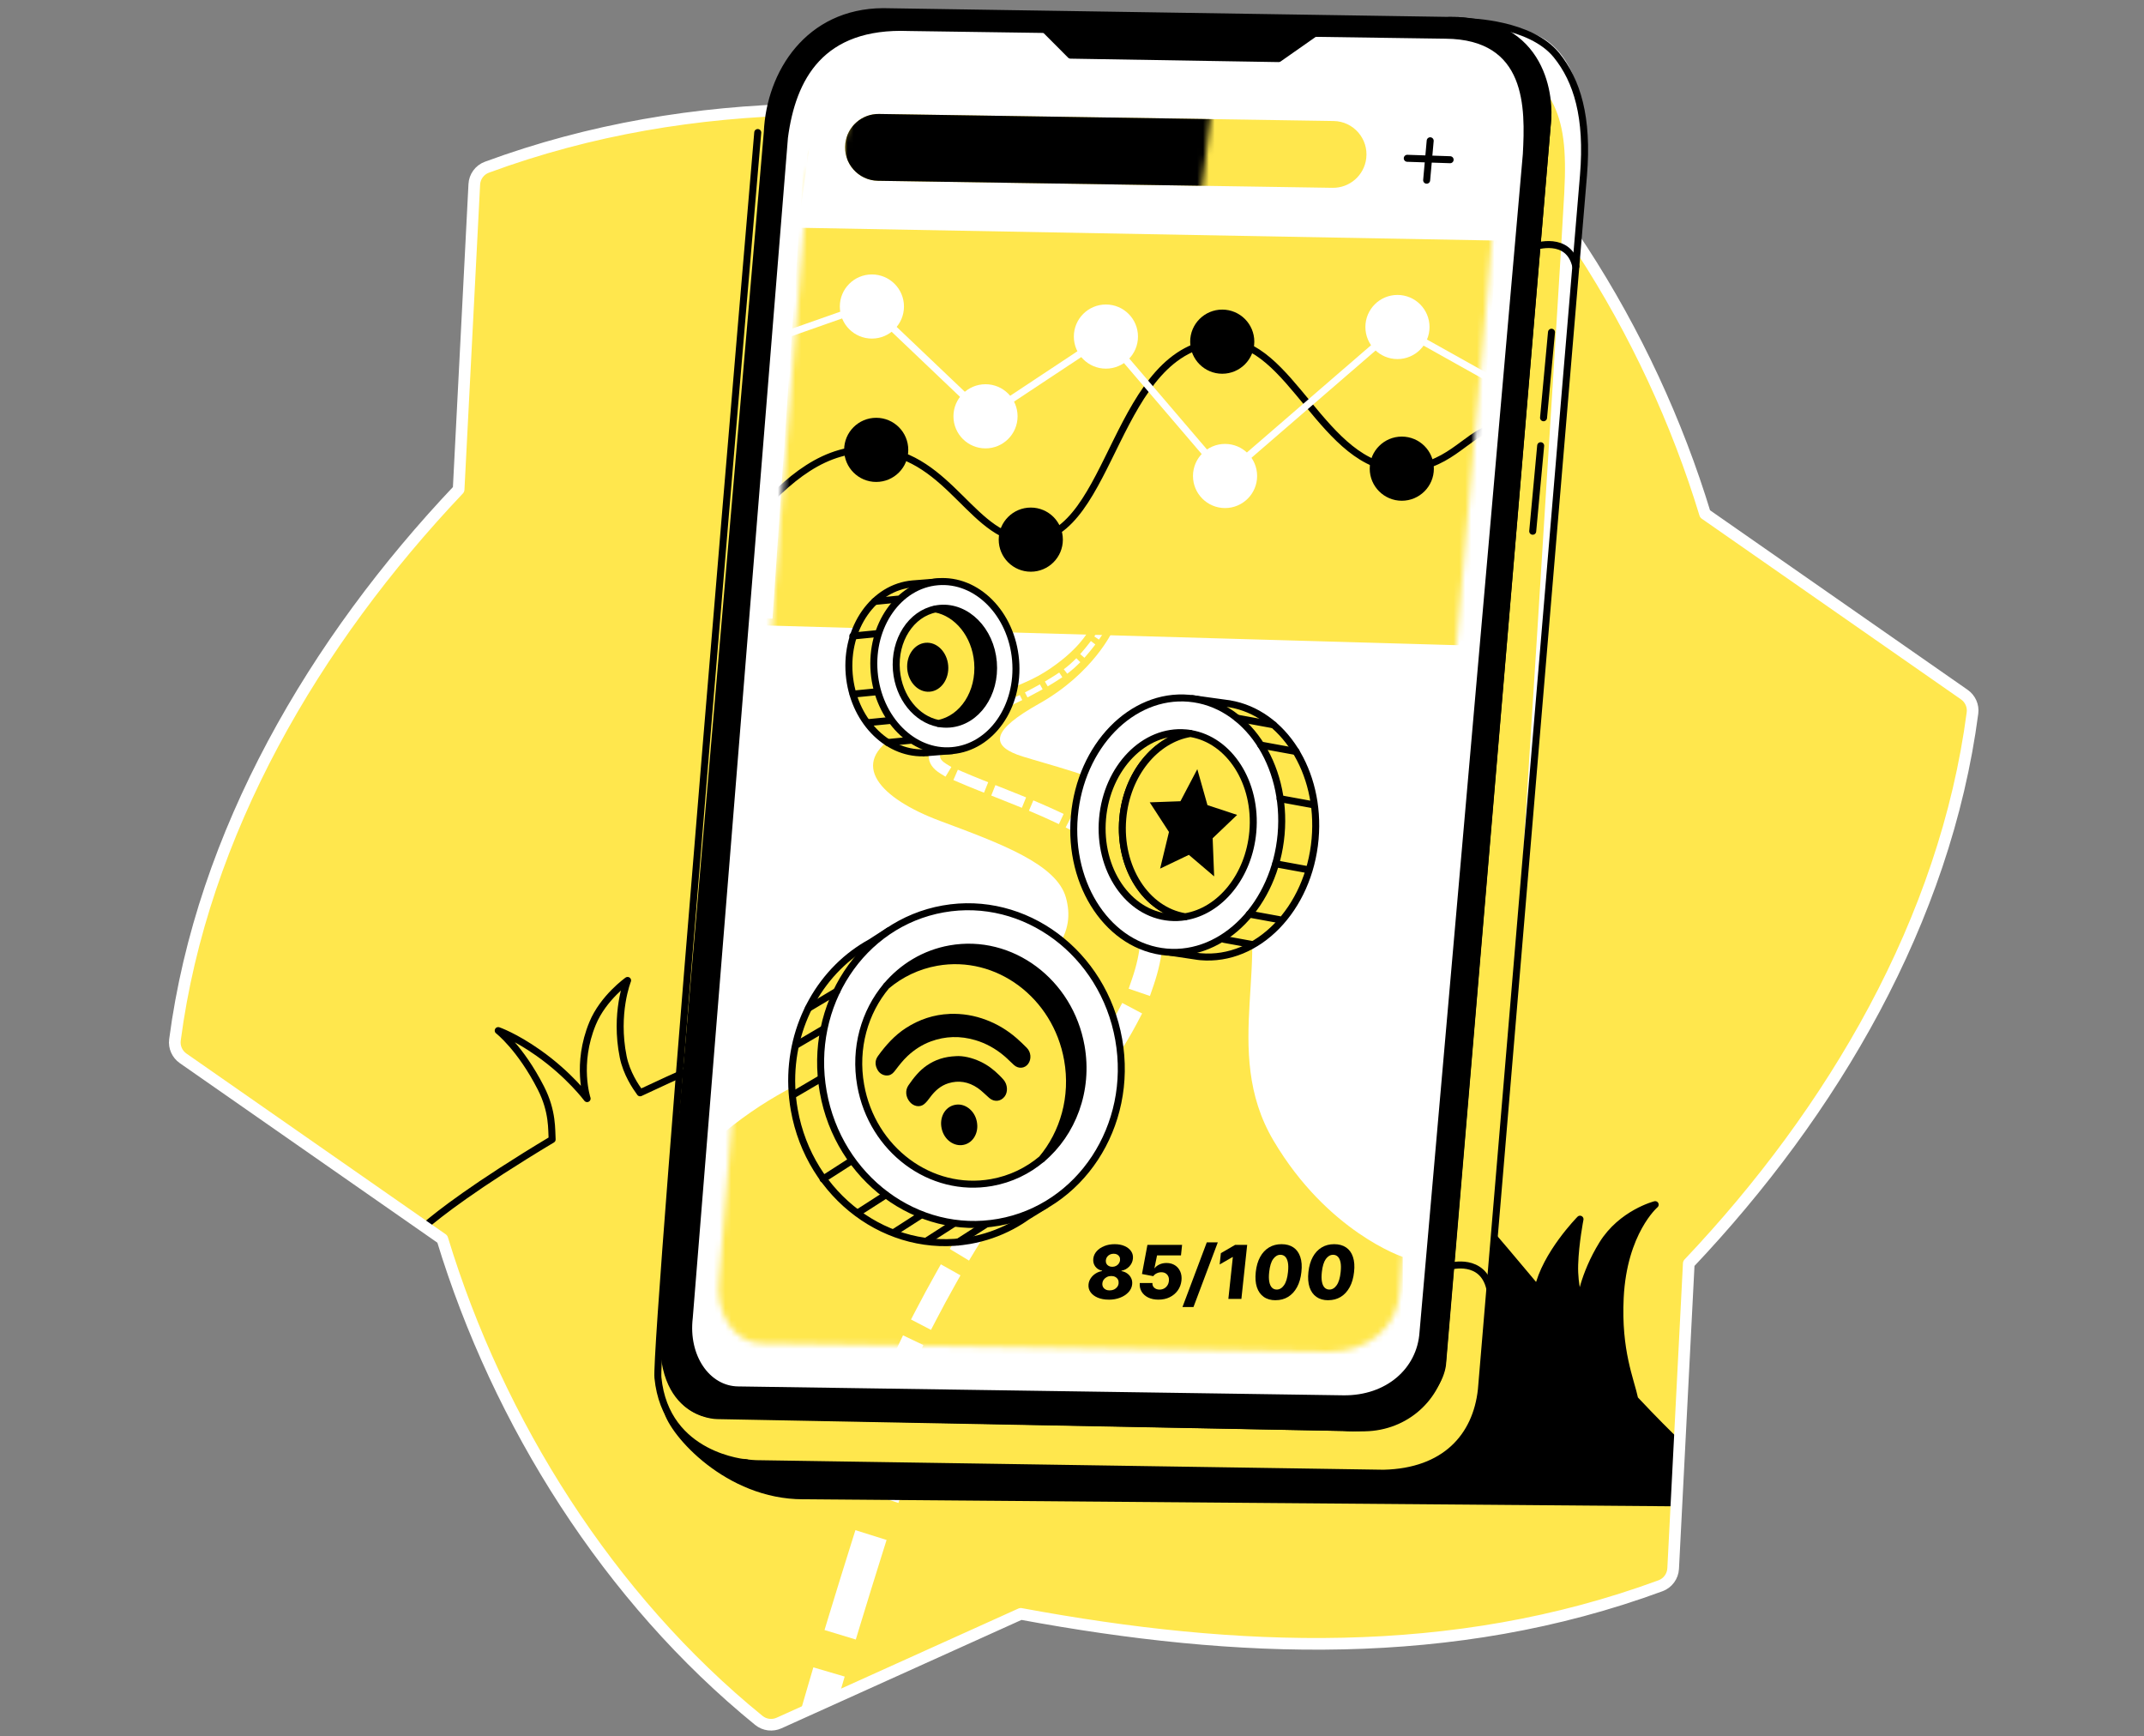 <svg width="368" height="298" viewBox="0 0 368 298" fill="none" xmlns="http://www.w3.org/2000/svg">
<rect x="0" y="0" width="368" height="298" fill="#808080" stroke="none"/>
<path d="M292.66 88.198C283.072 56.684 264.083 26.512 238.326 5.58C237.349 4.789 236.006 4.625 234.862 5.139L193.383 23.873C156.334 17.012 119.289 15.538 83.567 28.699C82.325 29.157 81.474 30.319 81.408 31.641C80.886 41.782 78.72 84.006 78.72 84.006C54.013 110.081 34.698 142.896 30.027 178.485C29.869 179.714 30.419 180.928 31.433 181.635L75.925 212.644C85.516 244.16 104.505 274.33 130.259 295.265C131.235 296.056 132.579 296.22 133.723 295.702L175.205 276.972C212.25 283.83 249.295 285.306 285.021 272.146C286.26 271.688 287.114 270.519 287.184 269.196L289.864 216.843C314.575 190.757 333.89 157.945 338.561 122.356C338.722 121.131 338.17 119.914 337.158 119.207L292.663 88.198H292.66Z" fill="#FFE74D"/>
<path d="M287.885 247.548C286.455 246.188 284.058 243.823 280.606 240.145L280.595 240.141C279.895 236.821 277.642 231.891 278.093 222.716C278.653 211.4 284.098 206.742 284.098 206.742C284.098 206.742 278.321 208.216 275.035 213.541C271.749 218.867 271.196 223.51 271.196 223.51C271.196 223.51 270.164 220.791 270.28 217.054C270.392 213.317 271.196 209.237 271.196 209.237C271.196 209.237 265.23 215.277 263.946 221.288C263.313 220.536 262.669 219.77 262.011 218.982C242.829 196.025 229.235 182.425 229.235 181.824C229.235 181.222 173.652 161.431 173.652 161.431C173.652 161.431 134.619 175.823 109.87 187.548C109.114 186.512 107.543 184.224 106.965 181.369C105.454 173.891 107.721 168.264 107.721 168.264C107.721 168.264 103.543 171.214 101.717 175.627C98.809 182.649 100.772 188.542 100.772 188.542C100.772 188.542 97.752 184.462 92.388 180.686C88.329 177.828 85.516 176.872 85.516 176.872C85.516 176.872 89.295 179.777 92.843 186.729C94.918 190.792 94.655 193.962 94.771 195.554C81.523 203.494 75.309 208.374 72.89 210.46" stroke="black" stroke-width="1.2" stroke-linejoin="round"/>
<path d="M170.933 212.013L165.841 209.662L167.017 207.118C168.074 204.833 169.092 202.783 170.047 201.023L171.384 198.559L176.314 201.233L174.978 203.696C174.082 205.351 173.116 207.293 172.108 209.47L170.933 212.013Z" fill="white"/>
<path d="M146.887 281.376L141.523 279.746L142.338 277.062C143.552 273.077 144.777 269.112 145.984 265.281L146.824 262.607L152.174 264.29L151.334 266.964C150.134 270.778 148.913 274.725 147.706 278.696L146.89 281.38L146.887 281.376ZM154.207 257.936L148.878 256.193L149.749 253.527C151.075 249.468 152.391 245.532 153.661 241.819L154.567 239.167L159.872 240.983L158.966 243.635C157.703 247.323 156.397 251.239 155.078 255.27L154.207 257.936ZM162.077 234.712L156.807 232.798L157.766 230.163C159.288 225.978 160.761 222.08 162.15 218.578L163.182 215.971L168.396 218.039L167.364 220.646C165.996 224.099 164.54 227.945 163.035 232.077L162.077 234.712Z" fill="white"/>
<path d="M143.987 291.125L137.341 293.899C137.655 292.808 138.155 291.082 138.814 288.844L139.605 286.153L144.983 287.734L144.192 290.425C144.122 290.664 144.054 290.898 143.987 291.125Z" fill="white"/>
<path d="M287.699 258.514L137.836 257.306C124.601 257.306 114.99 246.345 113.978 242.298C114.335 239.39 129.015 232.641 131.943 232.687L252.592 206.38C252.592 206.191 261.192 218.015 263.721 221.05C264.733 219.027 266.757 214.474 270.804 209.415C270.298 213.462 270.298 219.027 270.804 222.568C273.333 214.98 279.404 206.38 283.957 207.392C281.933 207.897 274.345 221.556 280.416 239.768C288.711 248.874 289.016 244.827 287.699 258.514Z" fill="black"/>
<path d="M292.66 88.198C283.072 56.684 264.083 26.512 238.326 5.58C237.349 4.789 236.006 4.625 234.862 5.139L193.383 23.873C156.334 17.012 119.289 15.538 83.567 28.699C82.325 29.157 81.474 30.319 81.408 31.641C80.886 41.782 78.72 84.006 78.72 84.006C54.013 110.081 34.698 142.896 30.027 178.485C29.869 179.714 30.419 180.928 31.433 181.635L75.925 212.644C85.516 244.16 104.505 274.33 130.259 295.265C131.235 296.056 132.579 296.22 133.723 295.702L175.205 276.972C212.25 283.83 249.295 285.306 285.021 272.146C286.26 271.688 287.114 270.519 287.184 269.196L289.864 216.843C314.575 190.757 333.89 157.945 338.561 122.356C338.722 121.131 338.17 119.914 337.158 119.207L292.663 88.198H292.66Z" stroke="white" stroke-width="2" stroke-linecap="round" stroke-linejoin="round"/>
<path d="M267.162 9.474C262.693 3.949 252.098 3.743 252.098 3.743L148.241 10.493C143.926 14.342 139.126 18.625 138.671 24.01L113.848 232.463C113.848 232.463 114.173 250.536 129.772 251.194L237.482 252.835C247.997 252.597 253.396 246.564 254.271 238.474L271.791 30.098C272.624 20.087 270.678 13.827 267.162 9.474Z" fill="#FFE74D"/>
<path d="M255.128 5.79C266.473 15.07 269.279 18.317 268.495 33.083C267.547 51.002 259.754 173.244 259.754 173.244L271.791 30.095C271.791 30.095 272.536 19.538 270.476 14.037C268.418 8.537 265.269 6.098 261.514 5.293C257.76 4.488 255.125 3.498 255.125 3.498V5.786L255.128 5.79Z" fill="white"/>
<path d="M267.162 9.474C262.693 3.949 252.098 3.743 252.098 3.743L148.241 10.493C143.926 14.342 139.126 18.625 138.671 24.01L113.848 232.463C113.848 232.463 114.173 250.536 129.772 251.194L237.482 252.835C247.997 252.597 253.396 246.564 254.271 238.474L271.791 30.098C272.624 20.087 270.678 13.827 267.162 9.474Z" stroke="black" stroke-width="1.2" stroke-linecap="round" stroke-linejoin="round"/>
<path d="M113.407 231.749C115.815 238.624 120.804 243.523 120.804 243.523L128.143 250.898C128.143 250.898 116.001 248.874 114.261 240.521C112.707 237.204 113.407 231.752 113.407 231.752V231.749Z" fill="#FFE74D"/>
<path d="M265.601 21.091L247.591 234.233C246.944 239.219 239.935 245.836 230.512 244.982C230.512 244.982 123.103 242.904 121.956 242.715C113.404 241.315 113.908 229.261 113.908 229.261L131.701 22.69C132.159 12.49 138.807 2.073 151.565 2L250.321 3.526C259.348 4.085 266.357 12.291 265.601 21.091V21.091Z" fill="black" stroke="black" stroke-width="1.2" stroke-linecap="round" stroke-linejoin="round"/>
<path d="M261.381 26.452L243.648 228.624C243.239 234.891 237.913 239.541 230.614 239.464L126.714 237.939C121.774 237.893 118.145 232.62 118.904 226.224L135.245 23.628C136.582 13.61 141.274 4.75 155.971 5.321L248.127 6.643C262.036 6.762 261.815 18.488 261.381 26.452Z" fill="white"/>
<path d="M256.836 32.568L240.233 221.843C239.848 227.711 234.865 232.063 228.028 231.99L130.756 230.562C126.13 230.52 122.736 225.583 123.446 219.593L138.748 29.93C139.997 20.552 144.392 12.256 158.15 12.788L244.428 14.026C257.452 14.138 257.245 25.115 256.836 32.572V32.568Z" fill="white"/>
<mask id="mask0_5660_625" style="mask-type:alpha" maskUnits="userSpaceOnUse" x="123" y="12" width="134" height="220">
<path d="M256.836 32.568L240.233 221.843C239.848 227.711 234.865 232.063 228.028 231.99L130.756 230.562C126.13 230.52 122.736 225.583 123.446 219.593L138.748 29.93C139.997 20.552 144.392 12.256 158.15 12.788L244.428 14.026C257.452 14.138 257.246 25.115 256.836 32.572V32.568Z" fill="#BBBBBB"/>
</mask>
<g mask="url(#mask0_5660_625)">
<path d="M119.751 198.437C136.246 182.299 151.67 181.648 167 173.495C182.326 165.342 184.471 159.691 182.973 154.1C181.416 148.288 171.696 144.747 161.349 140.884C151.002 137.02 145.529 131.013 154.056 126.079C162.587 121.145 173.529 119 179.32 115.35C185.115 111.704 186.829 108.272 186.829 108.272H190.976C190.976 108.272 187.672 115.543 178.316 120.788C170.278 125.295 170.093 127.797 174.596 129.511C179.103 131.229 206.76 137.118 212.768 150.419C218.776 163.722 209.385 180.186 218.58 195.739C227.86 211.436 240.768 215.712 240.768 215.712V227.991L233.602 233.355H135.557L123.355 230.136L119.755 198.437H119.751Z" fill="#FFE74D"/>
<path d="M170.11 122.604L169.733 121.716L170.177 121.527C170.457 121.408 170.751 121.282 171.055 121.145L171.496 120.949L171.884 121.831L171.444 122.027C171.136 122.163 170.838 122.293 170.555 122.412L170.11 122.601V122.604Z" fill="white"/>
<path d="M172.808 121.418L172.399 120.543L172.836 120.34C173.407 120.074 173.998 119.791 174.6 119.494L175.034 119.28L175.461 120.144L175.027 120.358C174.418 120.659 173.823 120.942 173.246 121.212L172.808 121.415V121.418ZM176.363 119.69L175.919 118.832L176.346 118.608C176.923 118.307 177.501 117.999 178.067 117.685L178.491 117.45L178.96 118.293L178.536 118.528C177.962 118.846 177.378 119.158 176.794 119.462L176.367 119.686L176.363 119.69ZM179.838 117.793L179.345 116.964L179.757 116.715C180.349 116.362 180.905 116.015 181.406 115.683L181.808 115.417L182.34 116.222L181.937 116.488C181.423 116.827 180.856 117.184 180.251 117.545L179.838 117.793V117.793ZM183.187 115.624L182.592 114.861L182.973 114.563C183.232 114.36 183.474 114.161 183.697 113.965C183.935 113.752 184.173 113.531 184.404 113.3L184.747 112.961L185.426 113.647L185.083 113.986C184.838 114.227 184.59 114.462 184.338 114.686C184.103 114.896 183.844 115.109 183.568 115.323L183.187 115.62V115.624ZM186.133 112.891L185.405 112.257L185.72 111.894C186.126 111.425 186.539 110.921 186.948 110.392L187.242 110.011L188.005 110.602L187.711 110.984C187.291 111.526 186.868 112.044 186.448 112.527L186.129 112.891H186.133Z" fill="white"/>
<path d="M188.617 109.773L187.827 109.22L188.103 108.825C188.439 108.346 188.628 108.045 188.631 108.041L188.89 107.635L189.702 108.153L189.443 108.559C189.443 108.559 189.244 108.87 188.894 109.374L188.617 109.77V109.773Z" fill="white"/>
<path d="M195.538 153.078L195.157 152.193C194.933 151.675 194.653 151.157 194.317 150.646L193.789 149.838L195.405 148.781L195.934 149.589C196.329 150.195 196.665 150.814 196.931 151.43L197.312 152.315L195.538 153.078V153.078Z" fill="white"/>
<path d="M193.05 148.973L192.365 148.295C191.588 147.525 190.668 146.752 189.625 145.989L188.844 145.418L189.982 143.858L190.762 144.428C191.882 145.247 192.879 146.083 193.722 146.923L194.408 147.602L193.047 148.973H193.05ZM187.798 144.733L186.972 144.232C186 143.641 184.922 143.042 183.771 142.448L182.913 142.003L183.802 140.289L184.66 140.733C185.849 141.349 186.962 141.972 187.973 142.584L188.799 143.084L187.798 144.736V144.733ZM181.752 141.436L180.877 141.027C179.827 140.537 178.722 140.044 177.497 139.519L176.608 139.137L177.367 137.363L178.256 137.745C179.498 138.277 180.625 138.777 181.692 139.277L182.567 139.687L181.752 141.436ZM175.394 138.637L174.498 138.273C173.326 137.797 172.168 137.335 171.041 136.891L170.142 136.534L170.852 134.739L171.751 135.096C172.881 135.544 174.047 136.006 175.226 136.485L176.122 136.849L175.394 138.637V138.637ZM168.899 136.044L168.004 135.687C166.576 135.117 165.47 134.662 164.529 134.253L163.644 133.871L164.41 132.097L165.295 132.479C166.219 132.878 167.311 133.329 168.721 133.892L169.617 134.249L168.899 136.041V136.044ZM162.29 133.29L161.464 132.79C160.099 131.961 159.406 130.95 159.406 129.781C159.406 129.371 159.497 128.955 159.672 128.535L160.047 127.646L161.828 128.395L161.453 129.284C161.376 129.462 161.341 129.63 161.341 129.777C161.341 130.225 161.719 130.68 162.468 131.135L163.294 131.635L162.293 133.287L162.29 133.29ZM162.535 127.832L161.331 126.32L162.087 125.718C162.937 125.04 163.99 124.336 165.302 123.57L166.135 123.083L167.108 124.749L166.275 125.235C165.043 125.953 164.067 126.604 163.29 127.226L162.535 127.828V127.832Z" fill="white"/>
<path d="M168.235 124.147L167.346 122.433L168.203 121.988C168.798 121.681 169.382 121.387 169.932 121.11L170.796 120.676L171.664 122.401L170.8 122.835C170.257 123.108 169.68 123.399 169.092 123.703L168.235 124.147V124.147Z" fill="white"/>
<path d="M155.484 237.358L151.946 235.807L152.72 234.04C152.741 233.995 153.234 232.868 154.165 230.916L154.998 229.173L158.483 230.839L157.65 232.581C156.747 234.467 156.261 235.576 156.257 235.587L155.484 237.354V237.358Z" fill="white"/>
<path d="M159.791 228.235L156.366 226.451L157.258 224.74C158.315 222.71 159.42 220.667 160.544 218.665L161.488 216.982L164.858 218.872L163.913 220.555C162.811 222.521 161.723 224.53 160.687 226.524L159.795 228.235H159.791ZM166.324 216.342L163.018 214.344L164.015 212.692C165.222 210.694 166.457 208.724 167.692 206.838L168.749 205.222L171.982 207.335L170.926 208.952C169.718 210.803 168.504 212.734 167.321 214.69L166.324 216.342V216.342ZM173.616 204.928L170.471 202.688L171.59 201.114C172.959 199.189 174.355 197.321 175.737 195.557L176.927 194.038L179.967 196.421L178.778 197.94C177.43 199.658 176.073 201.478 174.74 203.353L173.62 204.928H173.616ZM181.836 194.196L178.897 191.694L180.149 190.224C181.675 188.433 183.106 186.669 184.401 184.986L185.576 183.454L188.638 185.808L187.462 187.341C186.129 189.077 184.66 190.889 183.092 192.73L181.839 194.199L181.836 194.196ZM190.458 183.282L187.242 181.144L188.309 179.535C189.618 177.568 190.766 175.651 191.721 173.835L192.62 172.127L196.035 173.929L195.136 175.637C194.118 177.565 192.904 179.598 191.525 181.673L190.458 183.282V183.282ZM197.379 170.93L193.726 169.681L194.352 167.855C195.09 165.696 195.549 163.607 195.717 161.651L195.881 159.726L199.73 160.055L199.566 161.98C199.37 164.25 198.845 166.647 198.005 169.104L197.379 170.93Z" fill="white"/>
<path d="M195.72 157.347L195.251 155.475C195.01 154.502 194.678 153.526 194.268 152.574L193.505 150.8L197.053 149.271L197.816 151.045C198.31 152.189 198.705 153.365 198.999 154.537L199.464 156.409L195.717 157.343L195.72 157.347Z" fill="white"/>
<path d="M256.962 17.221V42.191L253.053 89.95L251.412 109.955L206.074 108.727L132.554 106.739L137.915 28.03L142.208 17.137L148.643 12.763L158.514 11.308L248.41 12.763L256.962 17.221Z" fill="#FFE74D"/>
<path d="M169.155 76.951C172.195 76.951 174.659 74.487 174.659 71.447C174.659 68.407 172.195 65.943 169.155 65.943C166.115 65.943 163.651 68.407 163.651 71.447C163.651 74.487 166.115 76.951 169.155 76.951Z" fill="white"/>
<path d="M150.393 82.711C153.433 82.711 155.897 80.246 155.897 77.207C155.897 74.167 153.433 71.702 150.393 71.702C147.353 71.702 144.889 74.167 144.889 77.207C144.889 80.246 147.353 82.711 150.393 82.711Z" fill="black"/>
<path d="M176.927 98.117C179.966 98.117 182.431 95.653 182.431 92.613C182.431 89.573 179.966 87.109 176.927 87.109C173.887 87.109 171.422 89.573 171.422 92.613C171.422 95.653 173.887 98.117 176.927 98.117Z" fill="black"/>
<path d="M209.787 64.141C212.827 64.141 215.291 61.676 215.291 58.637C215.291 55.597 212.827 53.133 209.787 53.133C206.747 53.133 204.283 55.597 204.283 58.637C204.283 61.676 206.747 64.141 209.787 64.141Z" fill="black"/>
<path d="M240.607 85.937C243.647 85.937 246.111 83.472 246.111 80.433C246.111 77.393 243.647 74.928 240.607 74.928C237.567 74.928 235.103 77.393 235.103 80.433C235.103 83.472 237.567 85.937 240.607 85.937Z" fill="black"/>
<path d="M149.654 58.108C152.694 58.108 155.159 55.644 155.159 52.604C155.159 49.564 152.694 47.1 149.654 47.1C146.615 47.1 144.15 49.564 144.15 52.604C144.15 55.644 146.615 58.108 149.654 58.108Z" fill="white"/>
<path d="M189.821 63.266C192.861 63.266 195.325 60.802 195.325 57.762C195.325 54.722 192.861 52.258 189.821 52.258C186.781 52.258 184.317 54.722 184.317 57.762C184.317 60.802 186.781 63.266 189.821 63.266Z" fill="white"/>
<path d="M129.279 88.887C135.077 82.427 141.523 76.447 150.393 77.207C163.252 78.309 167.154 93.03 176.927 92.61C191.063 92.004 191.27 59.323 209.787 58.637C221.572 58.199 227.087 80.433 240.604 80.433C248.368 80.433 251.437 74.88 255.835 73.498" stroke="black" stroke-width="1.2" stroke-linecap="round" stroke-linejoin="round"/>
<path d="M210.27 87.193C213.31 87.193 215.774 84.729 215.774 81.689C215.774 78.649 213.31 76.185 210.27 76.185C207.23 76.185 204.766 78.649 204.766 81.689C204.766 84.729 207.23 87.193 210.27 87.193Z" fill="white"/>
<path d="M239.862 61.625C242.902 61.625 245.366 59.161 245.366 56.121C245.366 53.081 242.902 50.617 239.862 50.617C236.822 50.617 234.358 53.081 234.358 56.121C234.358 59.161 236.822 61.625 239.862 61.625Z" fill="white"/>
<path d="M133.891 57.762L149.14 52.394L169.155 71.447L189.821 57.762L210.27 81.689L239.862 56.121L255.125 64.659" stroke="white" stroke-width="1.2" stroke-linecap="round" stroke-linejoin="round"/>
<path d="M131.274 106.736L250.163 110.13" stroke="#FFE74D" stroke-width="1.2" stroke-linecap="round" stroke-linejoin="round"/>
</g>
<path d="M179.04 4.74L183.753 9.467L219.469 10.055L227.709 4.281L179.04 4.74Z" fill="black" stroke="black" stroke-width="1.2" stroke-linecap="round" stroke-linejoin="round"/>
<path d="M114.205 225.849C111.92 242.995 123.1 242.949 123.1 242.949L233.591 245.042C240.786 245.224 246.416 240.328 247.567 233.978L265.601 21.091C266.088 17.277 265.328 3.358 248.739 3.501" stroke="black" stroke-width="1.2" stroke-linecap="round" stroke-linejoin="round"/>
<path d="M266.301 57.017L264.937 71.695" stroke="black" stroke-width="1.2" stroke-linecap="round" stroke-linejoin="round"/>
<path d="M264.443 76.493L263.078 91.172" stroke="black" stroke-width="1.2" stroke-linecap="round" stroke-linejoin="round"/>
<path d="M248.97 217.294C248.97 217.294 254.506 215.771 255.723 221.181" stroke="black" stroke-width="1.2" stroke-linecap="round" stroke-linejoin="round"/>
<path d="M263.404 42.338C263.404 42.338 269.261 40.319 270.479 45.728" stroke="black" stroke-width="1.2" stroke-linecap="round" stroke-linejoin="round"/>
<path d="M130.06 22.746C130.06 22.746 112.315 230.251 112.928 236.444C114.279 250.073 128.167 251.06 128.167 251.06" stroke="black" stroke-width="1.2" stroke-linecap="round" stroke-linejoin="round"/>
<path d="M170.037 113.667C169.536 107.789 166.174 102.992 161.768 101.074L161.695 99.807L156.67 100.206C149.966 100.777 145.085 107.722 145.763 115.725C146.421 123.461 152.037 129.333 158.465 129.203V129.221L158.794 129.196C158.906 129.189 159.018 129.196 159.13 129.189C159.228 129.182 159.323 129.158 159.417 129.147L163.41 128.826L163.354 127.867C167.752 125.403 170.562 119.857 170.037 113.667Z" fill="#FFE74D" stroke="black" stroke-width="1.2" stroke-linecap="round" stroke-linejoin="round"/>
<path d="M163.41 128.821C170.113 128.252 174.997 121.303 174.318 113.301C173.639 105.298 167.654 99.272 160.951 99.84C154.248 100.409 149.365 107.358 150.044 115.36C150.723 123.363 156.707 129.39 163.41 128.821Z" fill="white" stroke="black" stroke-width="1.2" stroke-linecap="round" stroke-linejoin="round"/>
<path d="M163.021 124.263C162.353 124.319 161.702 124.28 161.069 124.158C165.282 123.346 168.242 118.811 167.801 113.629C167.406 108.933 164.34 105.231 160.586 104.51C160.834 104.461 161.086 104.426 161.342 104.405C165.932 104.013 170.037 108.142 170.499 113.629C170.961 119.116 167.616 123.871 163.021 124.263V124.263Z" fill="black" stroke="black" stroke-width="1.2" stroke-linecap="round" stroke-linejoin="round"/>
<path d="M161.069 124.158C157.314 123.43 154.259 119.724 153.864 115.039C153.43 109.857 156.383 105.326 160.586 104.51C164.34 105.231 167.406 108.933 167.801 113.629C168.242 118.811 165.282 123.35 161.069 124.158Z" fill="#FFE74D" stroke="black" stroke-width="1.2" stroke-linecap="round" stroke-linejoin="round"/>
<path d="M150.134 103.219L154.077 102.831" stroke="black" stroke-width="1.2" stroke-linecap="round" stroke-linejoin="round"/>
<path d="M146.379 109.154L150.4 108.758" stroke="black" stroke-width="1.2" stroke-linecap="round" stroke-linejoin="round"/>
<path d="M146.432 119.122L150.554 118.717" stroke="black" stroke-width="1.2" stroke-linecap="round" stroke-linejoin="round"/>
<path d="M152.38 127.433L156.327 127.044" stroke="black" stroke-width="1.2" stroke-linecap="round" stroke-linejoin="round"/>
<path d="M159.592 118.71C161.533 118.545 162.947 116.532 162.751 114.214C162.554 111.896 160.821 110.15 158.88 110.314C156.939 110.479 155.525 112.492 155.722 114.81C155.918 117.129 157.651 118.875 159.592 118.71Z" fill="black"/>
<path d="M148.927 124.028L152.937 123.633" stroke="black" stroke-width="1.2" stroke-linecap="round" stroke-linejoin="round"/>
<path d="M211.064 120.785L210.998 120.774C210.784 120.739 210.567 120.711 210.354 120.687L204.647 119.899L204.538 121.145C197.071 123.266 191.098 131.076 190.237 140.849C189.376 150.643 193.915 159.387 200.92 162.764L200.864 163.428L204.86 164.027C205.067 164.062 205.276 164.093 205.486 164.121L205.63 164.142C205.777 164.156 205.92 164.177 206.067 164.191C215.868 165.052 224.669 156.003 225.729 143.973C226.744 132.43 220.256 122.342 211.064 120.788V120.785Z" fill="#FFE74D" stroke="black" stroke-width="1.2" stroke-linecap="round" stroke-linejoin="round"/>
<path d="M219.894 143.176C220.952 131.148 213.866 120.699 204.065 119.836C194.265 118.973 185.461 128.025 184.403 140.053C183.344 152.08 190.431 162.53 200.231 163.393C210.032 164.255 218.835 155.204 219.894 143.176Z" fill="white" stroke="black" stroke-width="1.2" stroke-linecap="round" stroke-linejoin="round"/>
<path d="M203.432 157.333C202.554 157.48 201.658 157.518 200.749 157.434C193.624 156.811 188.474 149.215 189.244 140.471C190.013 131.73 196.41 125.148 203.534 125.778C203.8 125.799 204.059 125.83 204.321 125.879C198.338 126.859 193.387 132.839 192.715 140.467C191.973 148.886 196.721 156.238 203.432 157.329V157.333Z" fill="#FFE74D" stroke="black" stroke-width="1.2" stroke-linecap="round" stroke-linejoin="round"/>
<path d="M215.039 142.745C214.367 150.373 209.416 156.353 203.432 157.333C196.721 156.245 191.973 148.893 192.715 140.471C193.386 132.843 198.338 126.863 204.321 125.883C211.032 126.971 215.781 134.323 215.039 142.745Z" fill="#FFE74D" stroke="black" stroke-width="1.2" stroke-linecap="round" stroke-linejoin="round"/>
<path d="M212.341 123.248L218.584 124.392" stroke="black" stroke-width="1.2" stroke-linecap="round" stroke-linejoin="round"/>
<path d="M216.407 127.87L222.464 128.976" stroke="black" stroke-width="1.2" stroke-linecap="round" stroke-linejoin="round"/>
<path d="M219.724 137.073L225.197 138.074" stroke="black" stroke-width="1.2" stroke-linecap="round" stroke-linejoin="round"/>
<path d="M218.975 148.246L224.564 149.267" stroke="black" stroke-width="1.2" stroke-linecap="round" stroke-linejoin="round"/>
<path d="M214.434 156.885L219.528 157.816" stroke="black" stroke-width="1.2" stroke-linecap="round" stroke-linejoin="round"/>
<path d="M210.095 161.213L214.752 162.063" stroke="black" stroke-width="1.2" stroke-linecap="round" stroke-linejoin="round"/>
<path d="M208.398 150.405L204.059 146.709L199.125 149.071L200.644 142.783L197.341 137.699L202.614 137.507L205.508 132.003L207.25 138.175L212.341 139.855L208.142 143.861L208.398 150.405Z" fill="black"/>
<path d="M136.97 39.084L257.441 41.295L259.376 20.405L251.843 12.763L148.241 10.492L139.808 18.75L136.97 39.084Z" fill="white"/>
<path d="M187.053 181.515C184.425 166.665 170.94 156.633 156.936 159.11C155.536 159.359 154.186 159.726 152.888 160.195L152.611 159.712L149.409 161.766C148.437 162.302 147.506 162.9 146.621 163.558L146.575 163.586C138.741 169.415 134.433 179.738 136.333 190.487C138.961 205.337 152.447 215.369 166.45 212.892C169.019 212.437 171.422 211.59 173.627 210.425L173.651 210.411C174.579 209.918 175.464 209.368 176.314 208.766L179.446 206.835L179.194 206.394C185.489 200.372 188.743 191.113 187.046 181.515H187.053Z" fill="#FFE74D" stroke="black" stroke-width="1.2" stroke-linecap="round" stroke-linejoin="round"/>
<path d="M171.418 209.768C185.424 207.289 194.646 193.24 192.017 178.39C189.387 163.539 175.902 153.511 161.897 155.99C147.892 158.47 138.669 172.519 141.298 187.369C143.928 202.22 157.413 212.248 171.418 209.768Z" fill="white" stroke="black" stroke-width="1.2" stroke-linecap="round" stroke-linejoin="round"/>
<path d="M178.813 198.913C182.56 194.458 184.376 188.262 183.242 181.865C181.286 170.787 171.223 163.302 160.778 165.157C157.499 165.738 154.571 167.165 152.156 169.202C154.9 165.944 158.679 163.621 163.094 162.837C173.546 160.989 183.599 168.47 185.562 179.552C186.906 187.149 184.089 194.472 178.813 198.916V198.913Z" fill="black" stroke="black" stroke-width="1.2" stroke-linecap="round" stroke-linejoin="round"/>
<path d="M178.813 198.913C176.398 200.942 173.473 202.37 170.194 202.951C159.749 204.798 149.689 197.321 147.73 186.243C146.596 179.846 148.412 173.649 152.156 169.198C154.571 167.165 157.499 165.734 160.778 165.153C171.223 163.299 181.283 170.784 183.243 181.862C184.376 188.258 182.56 194.455 178.813 198.909V198.913Z" fill="#FFE74D" stroke="black" stroke-width="1.2" stroke-linecap="round" stroke-linejoin="round"/>
<path d="M138.762 173.03L143.601 170.14" stroke="black" stroke-width="1.2" stroke-linecap="round" stroke-linejoin="round"/>
<path d="M136.61 179.388L141.19 176.7" stroke="black" stroke-width="1.2" stroke-linecap="round" stroke-linejoin="round"/>
<path d="M136.043 187.95L140.623 185.263" stroke="black" stroke-width="1.2" stroke-linecap="round" stroke-linejoin="round"/>
<path d="M141.274 202.352L146.11 199.249" stroke="black" stroke-width="1.2" stroke-linecap="round" stroke-linejoin="round"/>
<path d="M147.293 208.116L152.055 205.057" stroke="black" stroke-width="1.2" stroke-linecap="round" stroke-linejoin="round"/>
<path d="M153.584 211.422L157.979 208.598" stroke="black" stroke-width="1.2" stroke-linecap="round" stroke-linejoin="round"/>
<path d="M159.235 212.853L163.651 210.019" stroke="black" stroke-width="1.2" stroke-linecap="round" stroke-linejoin="round"/>
<path d="M164.48 213.161L169.309 210.061" stroke="black" stroke-width="1.2" stroke-linecap="round" stroke-linejoin="round"/>
<path d="M162.965 174.006C165.18 173.922 167.258 174.269 169.309 175.052C171.174 175.763 172.896 176.788 174.47 178.153C175.079 178.681 175.663 179.248 176.237 179.825C176.979 180.574 177.07 181.778 176.472 182.586C175.891 183.37 174.824 183.475 174.054 182.792C173.487 182.289 172.959 181.725 172.381 181.235C170.88 179.962 169.228 179.052 167.433 178.517C164.813 177.736 162.258 177.817 159.777 178.726C158.301 179.269 156.978 180.116 155.792 181.218C154.998 181.956 154.329 182.824 153.664 183.695C153.363 184.091 153.045 184.437 152.552 184.542C151.827 184.692 151.051 184.346 150.655 183.671C150.158 182.817 150.155 181.984 150.694 181.239C152.055 179.353 153.584 177.666 155.48 176.438C157.797 174.937 160.323 174.118 162.962 174.013L162.965 174.006Z" fill="black"/>
<path d="M164.099 181.253C165.313 181.179 166.814 181.512 168.27 182.191C169.463 182.747 170.537 183.548 171.51 184.521C171.769 184.78 172.031 185.042 172.269 185.326C172.969 186.162 173.029 187.457 172.409 188.223C171.73 189.066 170.635 189.157 169.795 188.433C169.141 187.87 168.532 187.222 167.839 186.743C166.233 185.634 164.533 185.371 162.783 185.91C161.481 186.313 160.488 187.18 159.651 188.314C159.34 188.734 159.018 189.168 158.63 189.486C157.846 190.13 156.786 189.84 156.184 189.14C155.449 188.286 155.327 187.142 155.925 186.267C156.824 184.955 157.811 183.723 159.088 182.852C160.505 181.886 162.066 181.34 164.102 181.256L164.099 181.253Z" fill="black"/>
<path d="M167.713 192.814C167.948 194.563 166.902 196.355 165.086 196.526C163.497 196.677 161.831 195.393 161.562 193.304C161.331 191.512 162.353 189.724 164.26 189.567C165.803 189.437 167.476 190.739 167.717 192.814H167.713Z" fill="black"/>
<path d="M228.721 32.232L150.694 31.025C147.286 30.973 144.675 27.977 145.092 24.594C145.449 21.686 147.943 19.513 150.872 19.559L228.899 20.766C232.307 20.818 234.918 23.814 234.501 27.197C234.144 30.105 231.649 32.278 228.721 32.232Z" fill="#FFE74D"/>
<mask id="mask1_5660_625" style="mask-type:alpha" maskUnits="userSpaceOnUse" x="144" y="18" width="64" height="17">
<path d="M207.922 18.969L206.05 34.377L149.685 32.69L147.593 32.264L145.063 30.224C145.063 30.224 144.434 25.18 145.379 22.02C146.323 18.86 150.876 18.189 150.876 18.189L207.925 18.969H207.922Z" fill="black"/>
</mask>
<g mask="url(#mask1_5660_625)">
<path d="M228.721 32.232L150.694 31.025C147.286 30.973 144.675 27.977 145.092 24.594C145.449 21.686 147.943 19.513 150.872 19.559L228.899 20.766C232.307 20.818 234.918 23.814 234.501 27.197C234.144 30.105 231.649 32.278 228.721 32.232Z" fill="black"/>
</g>
<path d="M245.481 24.16L244.873 30.927" stroke="black" stroke-width="1.2" stroke-linecap="round" stroke-linejoin="round"/>
<path d="M241.545 27.166L248.903 27.41" stroke="black" stroke-width="1.2" stroke-linecap="round" stroke-linejoin="round"/>
<path d="M190.304 223.045C189.58 223.045 188.952 222.93 188.408 222.699C187.87 222.468 187.453 222.154 187.178 221.757C186.896 221.36 186.787 220.912 186.838 220.412C186.877 220.028 187.011 219.676 187.229 219.355C187.447 219.035 187.729 218.766 188.062 218.555C188.401 218.343 188.766 218.202 189.163 218.145V218.074C188.67 217.978 188.28 217.741 187.998 217.363C187.716 216.985 187.601 216.537 187.652 216.031C187.703 215.55 187.895 215.121 188.228 214.743C188.561 214.365 188.997 214.071 189.535 213.853C190.067 213.635 190.662 213.526 191.322 213.526C191.982 213.526 192.546 213.635 193.039 213.853C193.526 214.071 193.897 214.365 194.153 214.743C194.409 215.121 194.506 215.55 194.454 216.031C194.397 216.543 194.185 216.992 193.82 217.37C193.455 217.748 193.013 217.985 192.494 218.081V218.151C192.866 218.209 193.205 218.35 193.494 218.561C193.788 218.772 194.006 219.041 194.16 219.362C194.313 219.682 194.365 220.034 194.326 220.419C194.275 220.918 194.064 221.367 193.699 221.764C193.333 222.161 192.859 222.475 192.27 222.705C191.681 222.936 191.027 223.051 190.304 223.051V223.045ZM190.477 221.456C190.752 221.456 190.995 221.405 191.22 221.303C191.437 221.2 191.617 221.053 191.758 220.867C191.899 220.681 191.982 220.47 192.001 220.233C192.02 219.996 191.988 219.778 191.886 219.592C191.783 219.407 191.636 219.259 191.437 219.15C191.239 219.041 191.008 218.99 190.739 218.99C190.47 218.99 190.227 219.041 190.009 219.15C189.785 219.259 189.605 219.407 189.465 219.592C189.324 219.778 189.24 219.996 189.215 220.233C189.189 220.47 189.228 220.681 189.324 220.867C189.42 221.053 189.573 221.2 189.772 221.303C189.971 221.411 190.208 221.463 190.477 221.463V221.456ZM190.912 217.408C191.149 217.408 191.361 217.357 191.553 217.261C191.745 217.165 191.905 217.03 192.027 216.857C192.148 216.684 192.225 216.492 192.244 216.274C192.264 216.056 192.238 215.864 192.148 215.698C192.059 215.531 191.931 215.403 191.764 215.307C191.591 215.211 191.386 215.166 191.149 215.166C190.912 215.166 190.701 215.211 190.502 215.307C190.31 215.403 190.15 215.531 190.028 215.698C189.906 215.864 189.836 216.056 189.81 216.274C189.785 216.492 189.817 216.684 189.906 216.857C189.99 217.03 190.124 217.165 190.297 217.261C190.47 217.357 190.675 217.408 190.906 217.408H190.912Z" fill="black"/>
<path d="M198.842 223.045C198.163 223.045 197.58 222.923 197.08 222.68C196.581 222.436 196.203 222.097 195.947 221.668C195.69 221.239 195.581 220.745 195.633 220.195H197.804C197.785 220.534 197.894 220.809 198.131 221.014C198.368 221.219 198.669 221.322 199.028 221.322C199.309 221.322 199.566 221.258 199.796 221.136C200.027 221.014 200.213 220.841 200.366 220.611C200.514 220.387 200.603 220.13 200.629 219.836C200.661 219.535 200.629 219.279 200.526 219.054C200.424 218.83 200.27 218.657 200.065 218.529C199.86 218.401 199.617 218.343 199.329 218.343C199.06 218.343 198.797 218.401 198.547 218.523C198.297 218.644 198.092 218.805 197.952 219.016L196.011 218.644L196.946 213.648H202.896L202.704 215.455H198.598L198.15 217.639H198.201C198.381 217.383 198.656 217.171 199.015 217.005C199.373 216.838 199.777 216.755 200.213 216.755C200.77 216.755 201.25 216.883 201.66 217.139C202.07 217.395 202.371 217.754 202.576 218.209C202.781 218.664 202.852 219.189 202.788 219.778C202.717 220.412 202.506 220.982 202.153 221.469C201.801 221.962 201.34 222.347 200.77 222.629C200.2 222.91 199.559 223.045 198.835 223.045H198.842Z" fill="black"/>
<path d="M209.027 213.212L204.85 224.313H202.961L207.137 213.212H209.027Z" fill="black"/>
<path d="M214.068 213.648L213.075 222.917H210.839L211.608 215.736H211.557L209.347 217.005L209.552 215.07L211.992 213.648H214.068Z" fill="black"/>
<path d="M218.942 223.147C218.135 223.147 217.456 222.955 216.911 222.571C216.367 222.186 215.976 221.636 215.733 220.912C215.496 220.188 215.432 219.317 215.541 218.305C215.65 217.286 215.906 216.422 216.297 215.711C216.687 215 217.193 214.462 217.821 214.084C218.449 213.706 219.16 213.526 219.967 213.526C220.774 213.526 221.453 213.712 222.004 214.084C222.555 214.455 222.945 215 223.182 215.711C223.426 216.422 223.49 217.286 223.375 218.298C223.266 219.317 223.016 220.188 222.619 220.912C222.222 221.636 221.716 222.186 221.088 222.571C220.46 222.955 219.743 223.141 218.936 223.141L218.942 223.147ZM219.141 221.315C219.621 221.315 220.044 221.066 220.39 220.572C220.742 220.079 220.972 219.323 221.075 218.298C221.145 217.626 221.139 217.075 221.049 216.639C220.96 216.204 220.806 215.877 220.588 215.666C220.37 215.454 220.101 215.346 219.775 215.346C219.294 215.346 218.884 215.589 218.532 216.069C218.18 216.55 217.956 217.299 217.847 218.298C217.77 218.977 217.776 219.541 217.866 219.989C217.949 220.438 218.109 220.771 218.327 220.989C218.545 221.206 218.82 221.315 219.141 221.315Z" fill="black"/>
<path d="M227.98 223.147C227.173 223.147 226.494 222.955 225.95 222.571C225.405 222.186 225.015 221.636 224.771 220.912C224.534 220.188 224.47 219.317 224.579 218.305C224.688 217.286 224.944 216.422 225.335 215.711C225.726 215 226.232 214.462 226.859 214.084C227.487 213.706 228.198 213.526 229.005 213.526C229.812 213.526 230.491 213.712 231.042 214.084C231.593 214.455 231.984 215 232.221 215.711C232.464 216.422 232.528 217.286 232.413 218.298C232.304 219.317 232.054 220.188 231.657 220.912C231.26 221.636 230.754 222.186 230.126 222.571C229.498 222.955 228.781 223.141 227.974 223.141L227.98 223.147ZM228.179 221.315C228.659 221.315 229.082 221.066 229.428 220.572C229.78 220.079 230.011 219.323 230.113 218.298C230.184 217.626 230.177 217.075 230.088 216.639C229.998 216.204 229.844 215.877 229.626 215.666C229.409 215.454 229.14 215.346 228.813 215.346C228.333 215.346 227.923 215.589 227.57 216.069C227.224 216.556 226.994 217.299 226.885 218.298C226.808 218.977 226.814 219.541 226.904 219.989C226.987 220.438 227.148 220.771 227.365 220.989C227.583 221.206 227.859 221.315 228.179 221.315Z" fill="black"/>
</svg>
